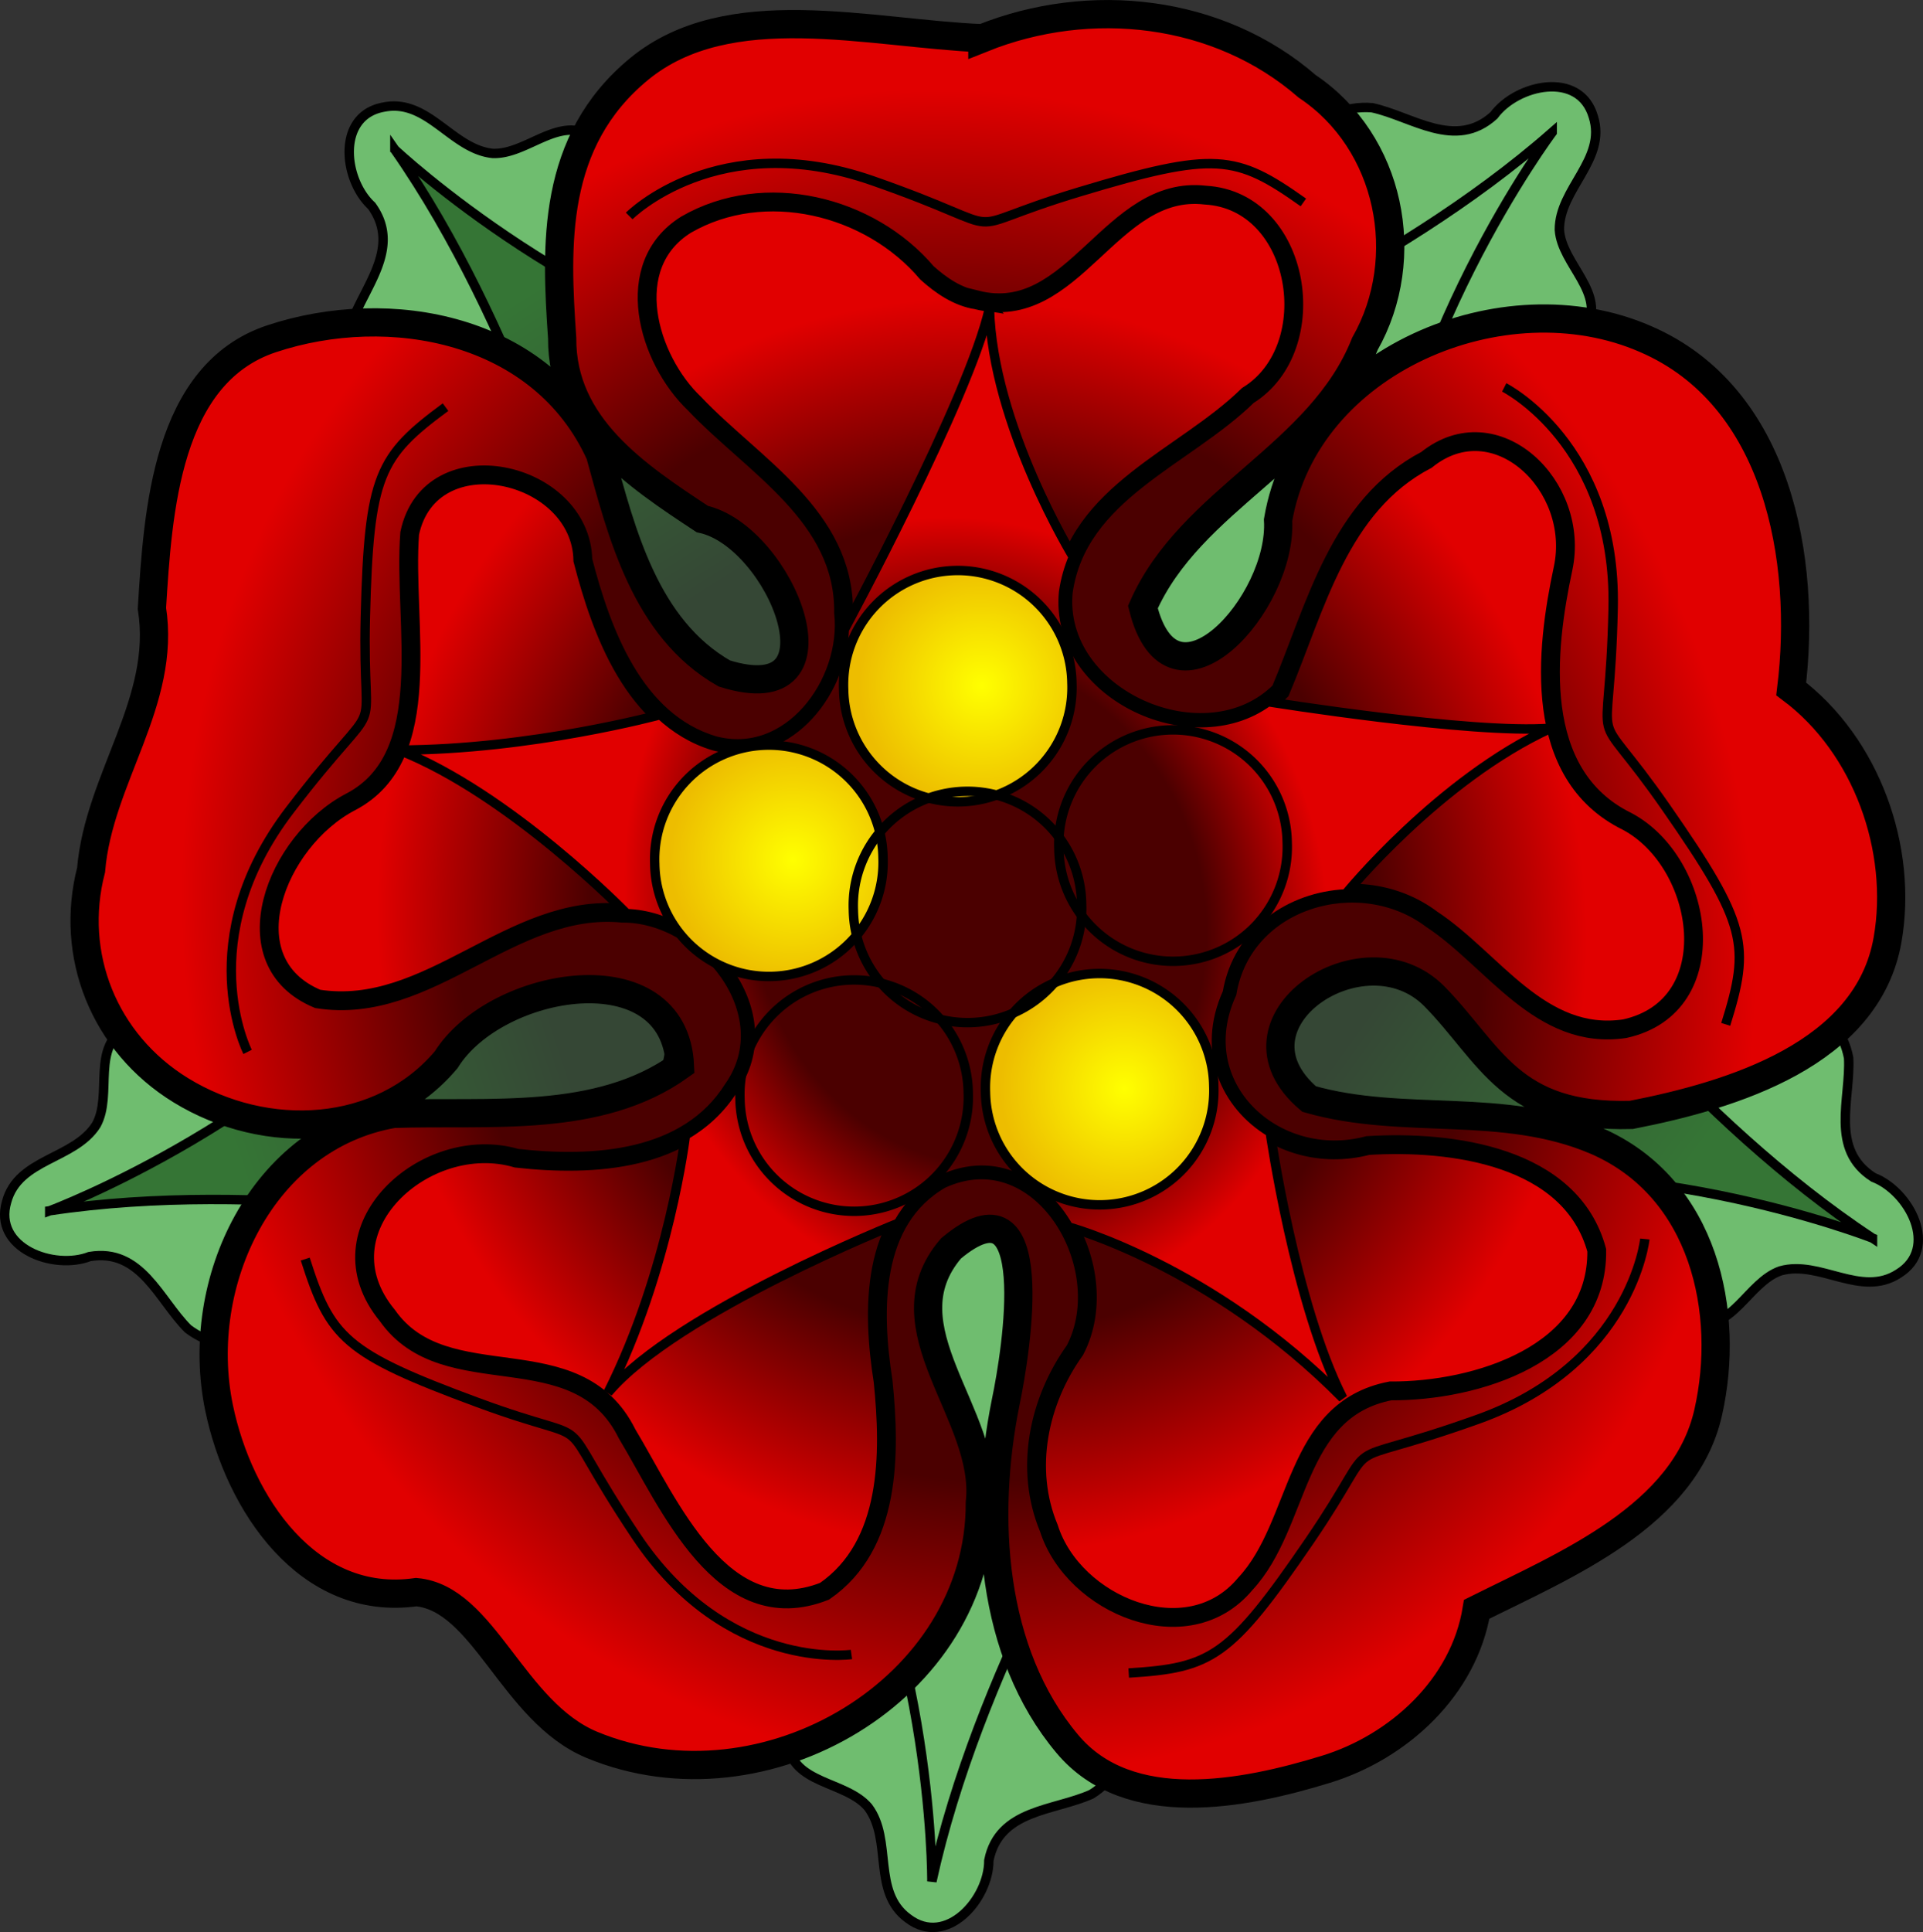<svg xmlns="http://www.w3.org/2000/svg" xmlns:xlink="http://www.w3.org/1999/xlink" viewBox="0 0 204.34 205.25" version="1.0"><rect x="0" y="0" width="204.34" height="205.25" fill="#333333" stroke="none"/><defs><linearGradient id="a"><stop offset="0" stop-color="#357535"/><stop offset="1" stop-color="#354735"/></linearGradient><linearGradient id="b"><stop offset="0" stop-color="#4b0000"/><stop offset=".65" stop-color="#4b0000"/><stop offset="1" stop-color="#e10000"/></linearGradient><linearGradient id="c"><stop offset="0" stop-color="#ff0"/><stop offset="1" stop-color="#edbd00"/></linearGradient><linearGradient id="d" y2="297.54" xlink:href="#a" gradientUnits="userSpaceOnUse" x2="541.42" y1="307.97" x1="506.61"/><linearGradient id="e" y2="305.05" xlink:href="#a" gradientUnits="userSpaceOnUse" x2="543.45" y1="307.97" x1="506.61"/><radialGradient id="f" xlink:href="#b" gradientUnits="userSpaceOnUse" cy="288.85" cx="552.96" gradientTransform="matrix(.824 -.218 .236 .893 59.693 148.88)" r="97.495"/><radialGradient id="g" xlink:href="#b" gradientUnits="userSpaceOnUse" cy="289.05" cx="554.86" gradientTransform="matrix(.81 -.207 .216 .845 73.053 156.28)" r="76.64"/><radialGradient id="h" xlink:href="#b" gradientUnits="userSpaceOnUse" cy="291.01" cx="555.26" gradientTransform="matrix(.567 -.173 .199 .651 211.74 190.64)" r="62.219"/><radialGradient id="i" xlink:href="#c" gradientUnits="userSpaceOnUse" cy="337.74" cx="326.27" r="13.181"/></defs><g stroke="#000"><g fill-rule="evenodd"><path d="M13.593 109.049c-3.997 2.065-1.572 7.194-3.358 10.442-2.324 3.682-8.29 3.568-9.529 8.172-1.451 4.93 5.003 7.291 8.815 5.821 5.478-.924 7.374 4.609 10.455 7.679 4.542 3.452 10.432 1.097 15.116-.756 17.836-7.25 35.885-14.004 53.786-21.095 1.033-1.798-2.45-5.278-3.234-7.748-3.378-6.364-6.756-12.728-10.143-19.091L22.575 98.3c-2.987 3.58-5.984 7.17-8.982 10.749z" fill="#6fbd6f"/><path d="M486.5 312.97s26.65-9.15 42.57-29.28l25.92 4.18-5.46 24.83-15.25 3.06s-25.13-5.61-47.78-2.79z" fill="url(#d)" transform="rotate(-1.5 -6795.25 18600.905)"/></g><g fill-rule="evenodd"><path d="M63.192 14.68c-3.623-2.668-7.146 1.779-10.848 1.617-4.331-.452-6.872-5.85-11.55-4.922-5.062.884-4.32 7.716-1.312 10.483 3.256 4.501-.864 8.652-2.251 12.775-1.082 5.601 3.639 9.838 7.375 13.215 14.403 12.778 28.456 25.965 42.745 38.87 2.07.13 3.646-4.534 5.513-6.332 4.208-5.848 8.416-11.696 12.62-17.552L76.808 17.969a8716.705 8716.705 0 01-13.616-3.288z" fill="#6fbd6f" stroke-width="1"/><path d="M486.5 312.97s26.65-9.15 42.57-29.28l25.92 4.18 1.13 23.11-21.84 4.78s-25.13-5.61-47.78-2.79z" fill="url(#e)" transform="rotate(62.198 510.468 -204.04)"/></g><g fill-rule="evenodd"><path d="M168.517 35.021c2.248-3.897-2.563-6.903-2.815-10.6-.033-4.355 5.049-7.481 3.605-12.026-1.441-4.932-8.148-3.434-10.563-.137-4.11 3.737-8.694.105-12.946-.815-5.687-.451-9.372 4.712-12.312 8.802-11.094 15.735-22.635 31.17-33.869 46.807.102 2.07 4.912 3.118 6.907 4.773 6.28 3.53 12.56 7.062 18.849 10.587l41.392-33.494c.58-4.625 1.163-9.265 1.752-13.897z" fill="#6fbd6f"/><path d="M486.5 312.97s26.65-9.15 42.57-29.28l25.92 4.18 1.13 23.11-21.84 4.78s-25.13-5.61-47.78-2.79z" fill="url(#e)" transform="scale(-1) rotate(-34.196 -370.799 1208.354)"/></g><g fill-rule="evenodd"><path d="M179.707 140.525c4.353 1.137 5.98-4.298 9.479-5.519 4.19-1.183 8.55 2.89 12.55.296 4.376-2.695 1.156-8.767-2.662-10.223-4.69-2.976-2.4-8.357-2.638-12.7-1.069-5.605-7.024-7.792-11.745-9.546-18.11-6.537-36.047-13.584-54.098-20.281-1.97.646-1.709 5.562-2.777 7.923-1.744 6.99-3.488 13.981-5.224 20.978l43.25 31.058c4.614-.664 9.243-1.329 13.865-1.986z" fill="#6fbd6f"/><path d="M486.5 312.97s26.65-9.15 42.57-29.28l25.92 4.18 1.13 23.11-21.84 4.78s-25.13-5.61-47.78-2.79z" fill="url(#e)" transform="rotate(-139.534 309.3 275.237)"/></g><g fill-rule="evenodd"><path d="M83.695 185.126c.506 4.47 6.161 4.032 8.56 6.858 2.612 3.484.38 9.016 4.24 11.816 4.089 3.112 8.596-2.076 8.58-6.163 1.09-5.447 6.934-5.247 10.9-7.032 4.845-3.014 4.743-9.357 4.68-14.393-.418-19.248-.297-38.52-.545-57.772-1.311-1.606-5.803.407-8.391.26-7.15.889-14.3 1.777-21.453 2.675-4.469 17.17-8.941 34.35-13.414 51.528 2.28 4.067 4.566 8.146 6.843 12.223z" fill="#6fbd6f"/><path d="M486.5 312.97s26.65-9.15 42.57-29.28l25.92 4.18 1.13 23.11-21.84 4.78s-25.13-5.61-47.78-2.79z" fill="url(#e)" transform="rotate(-70.625 212.927 529.918)"/></g><path d="M587.46 191.39c-12.1-.84-26.81-5.24-36.52 2.29-9.59 7.45-9.37 18.57-8.95 28.38-.31 9.38 7.55 14.84 14.38 19.61 8.34 2.04 15.34 21.07 1.91 16.46-8.28-5.01-10.52-15.23-12.59-23.62-5.74-13.62-21.97-17.01-34.58-13.18-11.28 3.43-12.54 18.02-13.45 28.29 1.31 9.96-6.12 17.9-7.19 27.62-2.57 8.95.87 18.4 8.92 23.64 8.91 5.79 21.13 5.53 28.27-2.5 5.5-8.33 24.59-11.03 24.82 1.3-8.85 5.99-20.45 4.21-30.58 4.3-13.96 2.06-21.75 17.29-19.33 30.74 1.84 10.21 8.9 21.45 20.43 20.11 7.2.83 9.88 12.98 18.24 16.71 18.12 8.07 41.44-4.89 41.88-24.65 1.28-9.31-9.82-18.82-2.36-27.07 10.22-8.11 6.69 10.98 5.38 16.5-2.77 12.09-2.3 26.52 5.6 36.44 6.32 7.96 18.62 5.86 27.38 3.42 7.79-2.16 14.92-8.33 16.48-16.58 9.65-4.5 22.37-9.33 25.14-20.26 2.66-10.48.27-23.85-11.15-29.16-9.82-4.5-20.37-2.09-30.37-5.23-9.38-8.36 6.28-18.34 13.59-10.56 5.83 6.27 7.7 13.17 20.59 13.14 10.84-1.82 25.28-5.81 27.71-17.9 1.92-9.51-1.65-20.66-9.54-26.89 2.04-13.67-.57-31.13-14.52-37.57-14.87-6.96-36.19 1.35-39.52 18.21.28 8.83-11.81 21.56-14.6 8.86 5.36-11.37 19.29-15.57 24.32-27.34 5.42-9 3.28-21.35-5.42-27.5-9.22-8.45-22.83-10.29-34.37-6.01z" fill-rule="evenodd" stroke-width="3" fill="url(#f)" transform="rotate(-1.5 -6809.037 18548.67)"/><path d="M586.15 219.17c10.27 2.84 14.5-11.95 24.56-10.5 10.18.85 12.26 16.56 3.96 21.39-6.92 6.44-18.37 9.81-20.15 20.32-1.39 11.27 14.71 18.87 22.79 11.15 3.97-8.78 6.74-19.53 16.15-24.13 7.48-5.71 16.33 3.16 14.21 11.92-2.07 8.57-3.96 21.77 6.1 27.03 8.12 4.59 10.1 19.91-.84 22.01-9 1.09-13.78-7.7-20.19-12.16-7.48-5.96-19.96-2.76-21.93 7.19-4.81 9.92 4.55 19.01 14.52 16.66 8.89-.31 21.56 1.65 24.02 11.76-.14 11.07-13.26 14.65-22.3 14.36-10.46 1.74-9.85 13.88-15.96 20.09-6.34 7.22-18.34 1.77-20.71-6.46-2.46-6.36-.74-13.55 3.27-18.84 4.87-8.79-3.09-23.12-13.77-18.51-7.6 4.12-7.68 13.77-6.7 21.28.58 7.71.4 17.45-6.8 22.14-10.99 4-16.29-9.77-20.54-17.26-5.07-10.98-19.17-4.24-25.14-13.24-7.29-9.33 4.6-19.44 14.17-16.34 8.11 1.12 18.14.84 23.19-6.75 5.89-7.96-2.46-18.8-11.28-18.98-11.79-1.46-20.77 10.43-32.59 8.26-9.37-4.19-4.01-16.89 4.04-20.83 9.38-4.58 6.03-18.79 7.02-28.36 2.43-10.22 18.39-6.23 18.32 3.34 1.79 7.73 5 17.27 13.35 20.02 8.15 2.41 14.82-6.17 14.2-13.73.4-10.25-9.22-15.89-15.24-22.59-4.87-4.88-7.49-14.89-.41-19.05 8.44-4.59 19.56-1.55 25.45 5.79 1.47 1.39 3.2 2.65 5.23 3.02z" fill-rule="evenodd" stroke-width="2" fill="url(#g)" transform="rotate(-1.5 -6809.037 18548.67)"/><path d="M587.46 220.08c-2.4 9.54-16.31 33.72-16.31 33.72-.44 7.06-6.71 14.19-14.22 11.97-2.19-.72-4.01-1.94-5.56-3.44 0 0-13.79 3.37-27.88 3.03 11.71 4.95 23.75 18 23.75 18 8.65.52 16.64 11.12 10.84 18.94-1.39 2.1-3.2 3.64-5.21 4.75 0 0-2.1 14.38-8.94 27.12 7.46-8.39 31.31-17.18 31.31-17.18 1.09-1.81 2.57-3.37 4.66-4.5 5.82-2.52 10.84.59 13.4 5.37 0 0 15.16 4.53 28.66 18.94-4.84-10.15-6.97-28.44-6.97-28.44-4.67-2.98-7.14-8.79-4.16-14.94 1.28-6.44 6.97-10.03 12.85-10.15 0 0 10.19-11.88 22.25-17.03-8.46.44-29.97-3.6-29.97-3.6-8.39 5.81-22.73-1.55-21.41-12.22.23-1.34.62-2.55 1.13-3.68 0 0-8.23-14.27-8.22-26.66z" fill-rule="evenodd" fill="url(#h)" transform="rotate(-1.5 -6809.037 18548.67)"/><path d="M335.85 337.74a12.181 12.181 0 11-24.36 0 12.181 12.181 0 1124.36 0z" transform="scale(.996) rotate(-1.5 -9891.75 8665.202)" stroke-linecap="round" stroke-width="1.004" fill="url(#i)"/><path d="M335.85 337.74a12.181 12.181 0 11-24.36 0 12.181 12.181 0 1124.36 0z" transform="matrix(.996 -.026 .026 .996 -206.51 -238.147)" stroke-linecap="round" stroke-width="1.004" fill="url(#i)"/><path d="M335.85 337.74a12.181 12.181 0 11-24.36 0 12.181 12.181 0 1124.36 0z" transform="scale(.996) rotate(-1.5 -8242.36 8108.58)" stroke-linecap="round" stroke-width="1.004" fill="url(#i)"/><path d="M335.85 337.74a12.181 12.181 0 11-24.36 0 12.181 12.181 0 1124.36 0z" transform="scale(.996) rotate(-1.5 -8229.257 9109.434)" stroke-linecap="round" stroke-width="1.004" fill="url(#i)"/><path d="M335.85 337.74a12.181 12.181 0 11-24.36 0 12.181 12.181 0 1124.36 0z" transform="scale(.996) rotate(-1.5 -9190.462 9444.186)" stroke-linecap="round" stroke-width="1.004" fill="url(#i)"/><path d="M335.85 337.74a12.181 12.181 0 11-24.36 0 12.181 12.181 0 1124.36 0z" transform="scale(.996) rotate(-1.5 -8991.691 8637.312)" stroke-linecap="round" stroke-width="1.004" fill="url(#i)"/><path d="M66.86 22.942s9.425-9.48 25.85-3.748c16.416 5.722 7.617 5.512 22.01 1.184 14.4-4.338 16.611-3.956 23.777 1.128M26.31 111.744s-6.064-11.915 4.509-25.717c10.572-13.811 7.628-5.511 8.005-20.547.386-15.025 1.445-17.003 8.52-22.23M159.839 41.154s11.931 6.02 11.576 23.405c-.365 17.386-2.896 8.96 5.68 21.309 8.586 12.35 8.904 14.562 6.283 22.953M90.478 175.756s-13.235 1.888-22.887-12.575-2.756-8.99-16.858-14.203-15.634-6.854-18.295-15.227M174.782 131.624s-1.373 13.29-17.755 19.152c-16.372 5.85-9.39.486-17.868 12.902-8.488 12.416-10.44 13.508-19.22 14.048" fill="none"/></g></svg>